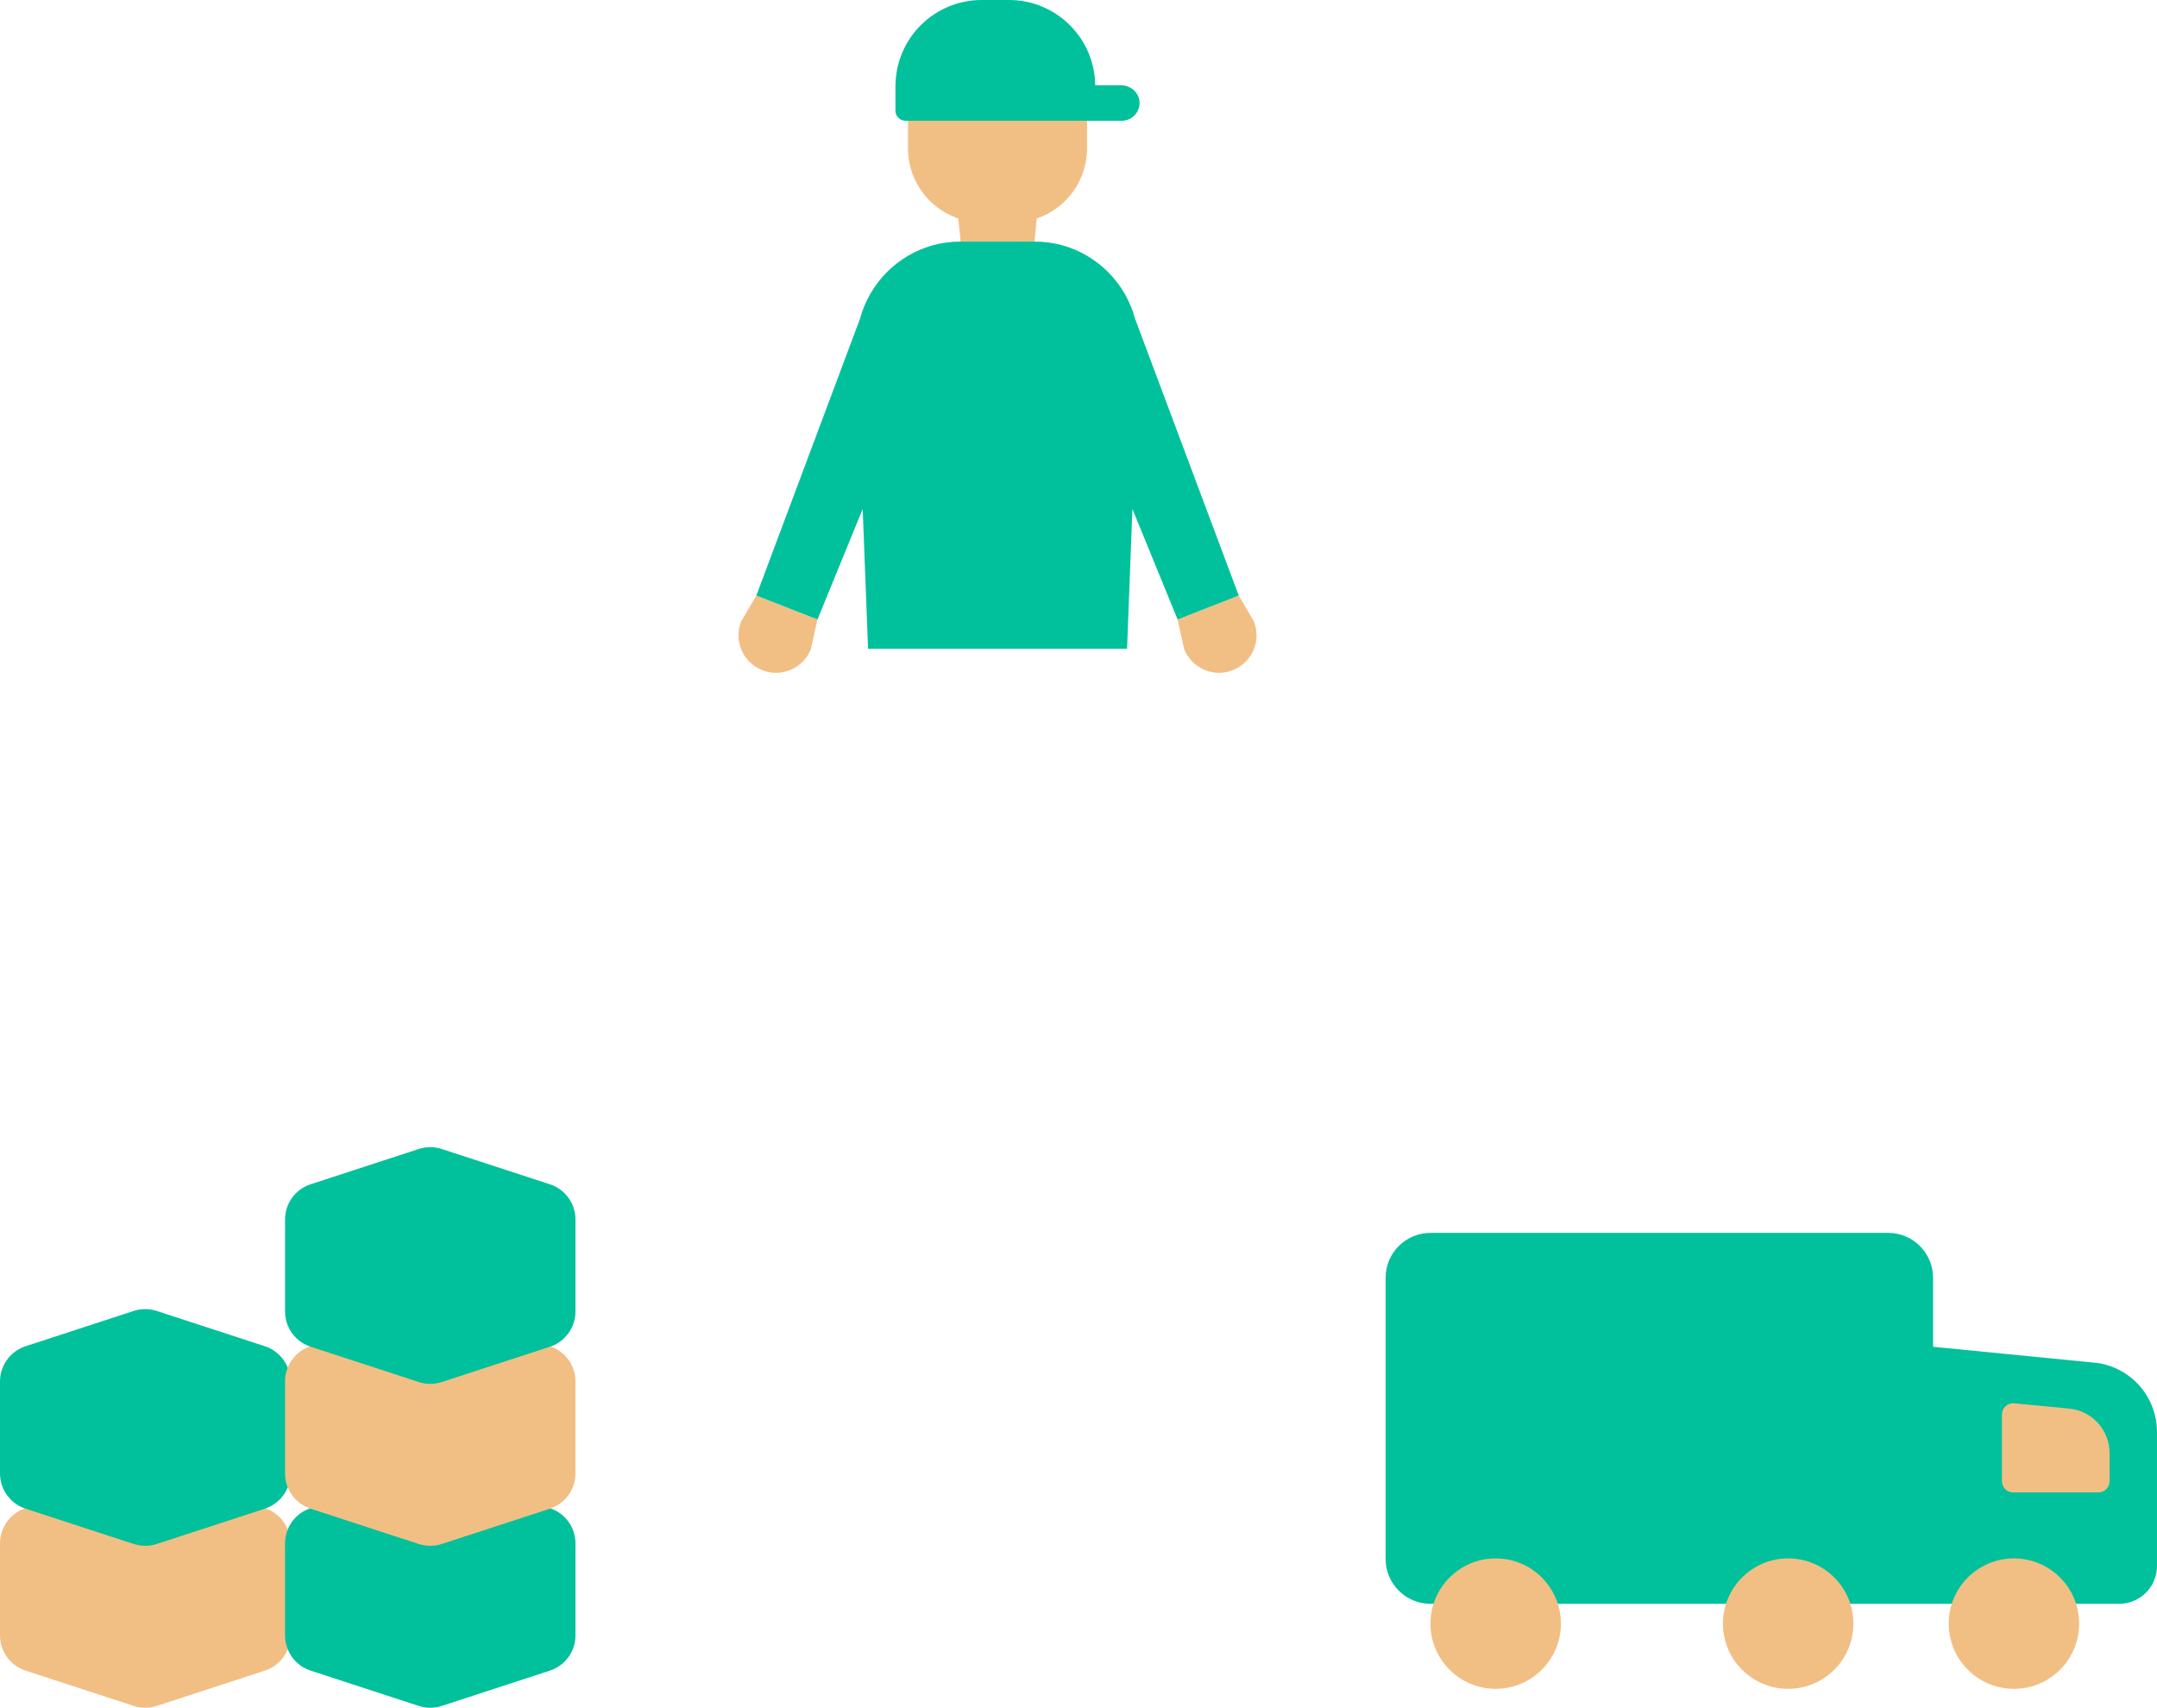 <?xml version="1.0" encoding="utf-8"?>
<!-- Generator: Adobe Illustrator 26.0.1, SVG Export Plug-In . SVG Version: 6.00 Build 0)  -->
<svg version="1.1" id="main" xmlns="http://www.w3.org/2000/svg" xmlns:xlink="http://www.w3.org/1999/xlink" x="0px" y="0px"
	 viewBox="0 0 167.994 133.033" style="enable-background:new 0 0 167.994 133.033;" xml:space="preserve">
<style type="text/css">
	.st0{fill:#00C19B;}
	.st1{fill:#F1BF84;}
</style>
<path class="st0" d="M163.345,106.173l-12.791-1.261v-5.371
	c0-1.934-1.568-3.502-3.501-3.502h-35.637c-1.934,0-3.502,1.568-3.502,3.502
	v21.893c0,1.934,1.568,3.502,3.502,3.502h39.138h14.493
	c1.627,0,2.946-1.319,2.946-2.946v-10.443
	C167.994,108.85,166.014,106.561,163.345,106.173z"/>
<path class="st1" d="M58.903,46.393l4.763,1.865l-0.506,2.295
	c-0.588,1.503-2.284,2.245-3.787,1.656l-0-0
	c-1.503-0.588-2.245-2.284-1.656-3.787L58.903,46.393z"/>
<path class="st1" d="M96.477,46.393l-4.763,1.865l0.506,2.295
	c0.588,1.503,2.284,2.245,3.787,1.656l0-0
	c1.503-0.588,2.245-2.284,1.656-3.787L96.477,46.393z"/>
<polygon class="st1" points="80.808,16.404 74.572,16.404 74.815,18.819 80.565,18.819 "/>
<path class="st1" d="M78.9,2.378H76.48c-3.182,0-5.762,2.58-5.762,5.762v3.417
	c0,3.182,2.58,5.762,5.762,5.762h2.42c3.182,0,5.762-2.58,5.762-5.762V8.14
	C84.662,4.957,82.082,2.378,78.9,2.378z"/>
<path class="st0" d="M87.29,6.64l-1.992,0C85.256,2.966,82.268,0,78.584,0h-2.127
	c-3.684,0-6.672,2.966-6.714,6.64h-0.004v1.978c0,0.435,0.353,0.788,0.788,0.788
	h16.842c0.811,0,1.459-0.698,1.376-1.526C88.673,7.161,88.014,6.64,87.29,6.64z"
	/>
<path class="st0" d="M96.477,46.393l-8.074-21.563c-0.17-0.638-0.419-1.242-0.73-1.809
	c-0.035-0.061-0.066-0.124-0.104-0.182c-1.401-2.396-3.993-4.02-6.983-4.02
	h-5.79c-2.99,0-5.582,1.624-6.982,4.02c-0.039,0.058-0.07,0.121-0.104,0.182
	c-0.312,0.567-0.561,1.171-0.73,1.809l-8.074,21.563l4.763,1.865l3.52-8.611
	l0.418,10.89h20.171l0.418-10.89l3.52,8.611L96.477,46.393z"/>
<g>
	<path class="st1" d="M10.414,114.735L1.989,117.486C0.803,117.874,0,118.98,0,120.228v7.169
		c0,1.248,0.803,2.355,1.989,2.742l8.425,2.751c0.582,0.19,1.209,0.19,1.791,0
		l8.425-2.751c1.186-0.387,1.989-1.494,1.989-2.742v-7.169
		c0-1.248-0.803-2.355-1.989-2.742l-8.425-2.751
		C11.623,114.545,10.996,114.545,10.414,114.735z"/>
	<path class="st0" d="M32.614,114.735l-8.425,2.751c-1.186,0.387-1.989,1.494-1.989,2.742
		v7.169c0,1.248,0.803,2.355,1.989,2.742l8.425,2.751
		c0.582,0.19,1.209,0.19,1.791,0l8.425-2.751
		c1.186-0.387,1.989-1.494,1.989-2.742v-7.169c0-1.248-0.803-2.355-1.989-2.742
		l-8.425-2.751C33.823,114.545,33.196,114.545,32.614,114.735z"/>
	<path class="st0" d="M10.414,102.12l-8.425,2.751C0.803,105.259,0,106.365,0,107.613v7.169
		c0,1.248,0.803,2.355,1.989,2.742l8.425,2.751c0.582,0.19,1.209,0.19,1.791,0
		l8.425-2.751c1.186-0.387,1.989-1.494,1.989-2.742v-7.169
		c0-1.248-0.803-2.355-1.989-2.742l-8.425-2.751
		C11.623,101.93,10.996,101.93,10.414,102.12z"/>
	<path class="st1" d="M32.614,102.12l-8.425,2.751c-1.186,0.387-1.989,1.494-1.989,2.742
		v7.169c0,1.248,0.803,2.355,1.989,2.742l8.425,2.751
		c0.582,0.19,1.209,0.19,1.791,0l8.425-2.751
		c1.186-0.387,1.989-1.494,1.989-2.742v-7.169c0-1.248-0.803-2.355-1.989-2.742
		l-8.425-2.751C33.823,101.93,33.196,101.93,32.614,102.12z"/>
	<path class="st0" d="M32.614,89.504l-8.425,2.751c-1.186,0.387-1.989,1.494-1.989,2.742
		v7.169c0,1.248,0.803,2.355,1.989,2.742l8.425,2.751
		c0.582,0.19,1.209,0.19,1.791,0l8.425-2.751
		c1.186-0.387,1.989-1.494,1.989-2.742V94.998c0-1.248-0.803-2.355-1.989-2.742
		l-8.425-2.751C33.823,89.315,33.196,89.315,32.614,89.504z"/>
</g>
<path class="st1" d="M164.301,115.385v-2.189c0-1.796-1.365-3.299-3.154-3.47
	l-4.276-0.409c-0.511-0.049-0.954,0.353-0.954,0.867v5.201
	c0,0.481,0.39,0.871,0.871,0.871h6.642
	C163.911,116.256,164.301,115.866,164.301,115.385z"/>
<circle class="st1" cx="139.268" cy="126.478" r="5.08"/>
<circle class="st1" cx="156.852" cy="126.478" r="5.08"/>
<circle class="st1" cx="116.489" cy="126.478" r="5.08"/>
</svg>
